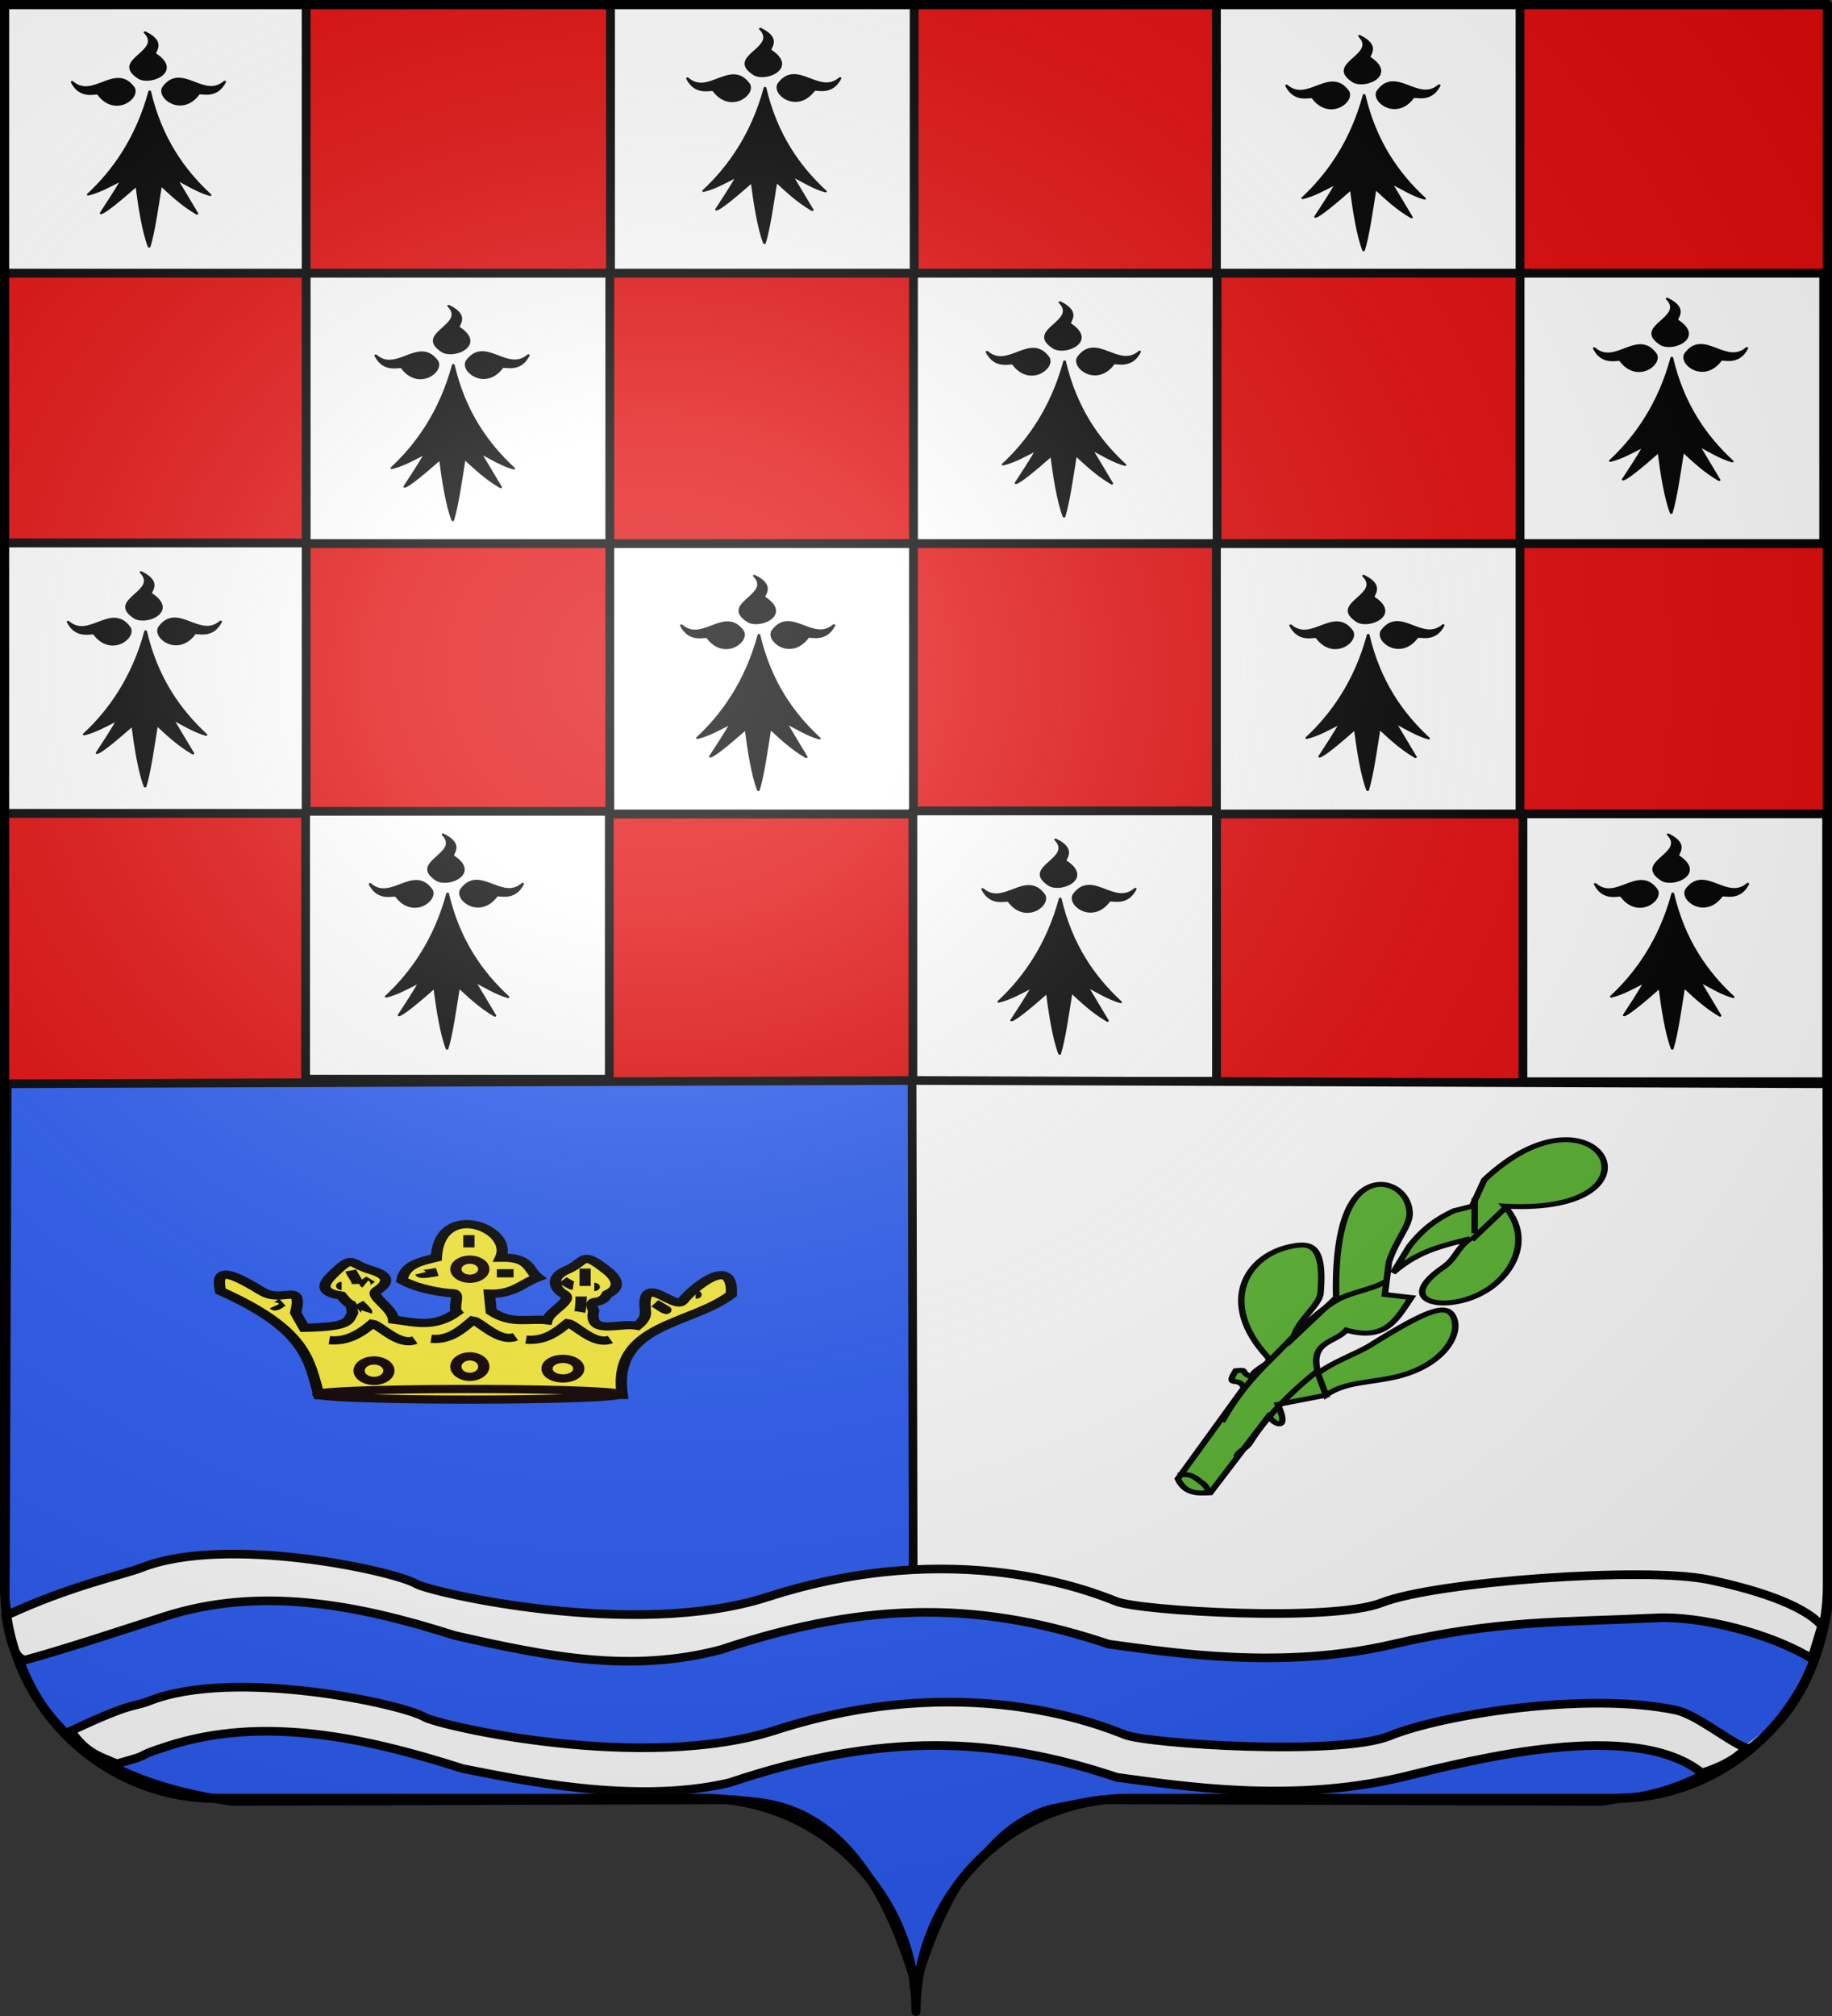 <?xml version="1.0" encoding="UTF-8" standalone="no"?>
<svg
   xmlns:dc="http://purl.org/dc/elements/1.1/"
   xmlns:cc="http://web.resource.org/cc/"
   xmlns:rdf="http://www.w3.org/1999/02/22-rdf-syntax-ns#"
   xmlns:svg="http://www.w3.org/2000/svg"
   xmlns="http://www.w3.org/2000/svg"
   xmlns:xlink="http://www.w3.org/1999/xlink"
   xmlns:sodipodi="http://sodipodi.sourceforge.net/DTD/sodipodi-0.dtd"
   xmlns:inkscape="http://www.inkscape.org/namespaces/inkscape"
   height="660"
   width="600"
   version="1.0"
   id="svg2"
   sodipodi:version="0.32"
   inkscape:version="0.44.1"
   sodipodi:docname="chapelle launay.svg"
   sodipodi:docbase="C:\Documents and Settings\Matthieu\Mes documents\Mes images\Inkscape">
  <rect width="100%" height="100%" fill="#333333" stroke="none"/>
  <sodipodi:namedview
     inkscape:window-height="544"
     inkscape:window-width="800"
     inkscape:pageshadow="2"
     inkscape:pageopacity="0.0"
     guidetolerance="10.0"
     gridtolerance="10.0"
     objecttolerance="10.0"
     borderopacity="1.0"
     bordercolor="#666666"
     pagecolor="#ffffff"
     id="base"
     showgrid="false"
     height="660px"
     inkscape:zoom="1.0666667"
     inkscape:cx="200.96277"
     inkscape:cy="176.74411"
     inkscape:window-x="-4"
     inkscape:window-y="-4"
     inkscape:current-layer="g30218"
     showguides="true"
     inkscape:guide-bbox="true">
    <sodipodi:guide
       orientation="vertical"
       position="-61.875"
       id="guide2016" />
  </sodipodi:namedview>
  <desc
     id="desc4">Flag of Canton of Valais (Wallis)</desc>
  <defs
     id="defs6">
    <linearGradient
       id="linearGradient2893">
      <stop
         style="stop-color:white;stop-opacity:0.314;"
         offset="0"
         id="stop2895" />
      <stop
         id="stop2897"
         offset="0.19"
         style="stop-color:white;stop-opacity:0.251;" />
      <stop
         style="stop-color:#6b6b6b;stop-opacity:0.125;"
         offset="0.6"
         id="stop2901" />
      <stop
         style="stop-color:black;stop-opacity:0.125;"
         offset="1"
         id="stop2899" />
    </linearGradient>
    <radialGradient
       inkscape:collect="always"
       xlink:href="#linearGradient2893"
       id="radialGradient2883"
       cx="203.198"
       cy="218.01"
       fx="203.198"
       fy="218.01"
       r="300"
       gradientTransform="matrix(1.36,0,0,1.355,-79.528,-87.645)"
       gradientUnits="userSpaceOnUse" />
    <linearGradient
       id="linearGradient2955">
      <stop
         style="stop-color:white;stop-opacity:0;"
         offset="0"
         id="stop2965" />
      <stop
         style="stop-color:black;stop-opacity:0.646;"
         offset="1"
         id="stop2959" />
    </linearGradient>
    <radialGradient
       inkscape:collect="always"
       xlink:href="#linearGradient2955"
       id="radialGradient2961"
       cx="225.524"
       cy="218.901"
       fx="225.524"
       fy="218.901"
       r="300"
       gradientTransform="matrix(-4.167939e-4,2.183,-1.884,-3.599562e-4,615.597,-289.121)"
       gradientUnits="userSpaceOnUse" />
    <polygon
       id="star"
       transform="scale(53,53)"
       points="0,-1 0.588,0.809 -0.951,-0.309 0.951,-0.309 -0.588,0.809 0,-1 " />
    <clipPath
       id="clip">
      <path
         d="M 0,-200 L 0,600 L 300,600 L 300,-200 L 0,-200 z "
         id="path10" />
    </clipPath>
    <radialGradient
       inkscape:collect="always"
       xlink:href="#linearGradient2955"
       id="radialGradient1911"
       gradientUnits="userSpaceOnUse"
       gradientTransform="matrix(-4.167939e-4,2.183,-1.884,-3.599562e-4,1395.597,-309.121)"
       cx="225.524"
       cy="218.901"
       fx="225.524"
       fy="218.901"
       r="300" />
    <radialGradient
       inkscape:collect="always"
       xlink:href="#linearGradient2955"
       id="radialGradient2928"
       cx="-483.508"
       cy="153.928"
       fx="-483.508"
       fy="153.928"
       r="300"
       gradientTransform="matrix(0,2.342,-2.291,0,562.913,1323.77)"
       gradientUnits="userSpaceOnUse" />
    <radialGradient
       inkscape:collect="always"
       xlink:href="#linearGradient2893"
       id="radialGradient11919"
       gradientUnits="userSpaceOnUse"
       gradientTransform="matrix(1.551,0,0,1.35,-227.894,-51.264)"
       cx="285.186"
       cy="200.448"
       fx="285.186"
       fy="200.448"
       r="300" />
  </defs>
  <g
     inkscape:groupmode="layer"
     id="layer1"
     inkscape:label="Fond écu">
    <g
       id="g30218"
       transform="translate(-671.25,-28.125)">
      <path
         sodipodi:nodetypes="cssccccssc"
         d="M 972.193,686.02 C 972.193,647.605 1003.396,616.428 1041.843,616.428 C 1080.29,616.428 1162.596,616.428 1201.043,616.428 C 1239.49,616.428 1270.693,585.25 1270.693,546.835 L 1270.693,30.536 L 673.693,30.536 L 673.693,546.835 C 673.693,585.25 704.897,616.428 743.343,616.428 C 781.79,616.428 864.097,616.428 902.543,616.428 C 940.99,616.428 972.193,647.605 972.193,686.02 z "
         style="fill:#e20909;fill-opacity:1;fill-rule:nonzero;stroke:none;stroke-width:5;stroke-linecap:round;stroke-linejoin:round;stroke-miterlimit:4;stroke-dashoffset:0;stroke-opacity:1"
         id="path2014" />
      <rect
         y="29.03"
         x="672.073"
         height="88.528"
         width="99.448"
         id="rect2553"
         style="fill:white;fill-opacity:1;fill-rule:nonzero;stroke:black;stroke-width:2.887;stroke-linecap:round;stroke-linejoin:round;stroke-miterlimit:4;stroke-dasharray:none;stroke-dashoffset:0;stroke-opacity:1" />
      <rect
         y="117.558"
         x="1169.081"
         height="88.528"
         width="99.448"
         id="rect2555"
         style="fill:white;fill-opacity:1;fill-rule:nonzero;stroke:black;stroke-width:2.887;stroke-linecap:round;stroke-linejoin:round;stroke-miterlimit:4;stroke-dasharray:none;stroke-dashoffset:0;stroke-opacity:1" />
      <rect
         y="117.558"
         x="970.417"
         height="88.528"
         width="99.448"
         id="rect2557"
         style="fill:white;fill-opacity:1;fill-rule:nonzero;stroke:black;stroke-width:2.887;stroke-linecap:round;stroke-linejoin:round;stroke-miterlimit:4;stroke-dasharray:none;stroke-dashoffset:0;stroke-opacity:1" />
      <rect
         y="117.558"
         x="771.521"
         height="88.528"
         width="99.448"
         id="rect2559"
         style="fill:white;fill-opacity:1;fill-rule:nonzero;stroke:black;stroke-width:2.887;stroke-linecap:round;stroke-linejoin:round;stroke-miterlimit:4;stroke-dasharray:none;stroke-dashoffset:0;stroke-opacity:1" />
      <rect
         y="29.03"
         x="871.201"
         height="88.528"
         width="99.448"
         id="rect2561"
         style="fill:white;fill-opacity:1;fill-rule:nonzero;stroke:black;stroke-width:2.887;stroke-linecap:round;stroke-linejoin:round;stroke-miterlimit:4;stroke-dasharray:none;stroke-dashoffset:0;stroke-opacity:1" />
      <rect
         y="29.03"
         x="1069.633"
         height="88.528"
         width="99.448"
         id="rect2563"
         style="fill:white;fill-opacity:1;fill-rule:nonzero;stroke:black;stroke-width:2.887;stroke-linecap:round;stroke-linejoin:round;stroke-miterlimit:4;stroke-dasharray:none;stroke-dashoffset:0;stroke-opacity:1" />
      <rect
         y="206.086"
         x="1069.633"
         height="88.528"
         width="99.448"
         id="rect2565"
         style="fill:white;fill-opacity:1;fill-rule:nonzero;stroke:black;stroke-width:2.887;stroke-linecap:round;stroke-linejoin:round;stroke-miterlimit:4;stroke-dasharray:none;stroke-dashoffset:0;stroke-opacity:1" />
      <rect
         y="205.88"
         x="672.073"
         height="88.528"
         width="99.448"
         id="rect2567"
         style="fill:white;fill-opacity:1;fill-rule:nonzero;stroke:black;stroke-width:2.887;stroke-linecap:round;stroke-linejoin:round;stroke-miterlimit:4;stroke-dasharray:none;stroke-dashoffset:0;stroke-opacity:1" />
      <rect
         y="206.086"
         x="870.969"
         height="88.528"
         width="99.448"
         id="rect2569"
         style="fill:white;fill-opacity:1;fill-rule:nonzero;stroke:black;stroke-width:2.887;stroke-linecap:round;stroke-linejoin:round;stroke-miterlimit:4;stroke-dasharray:none;stroke-dashoffset:0;stroke-opacity:1" />
      <g
         id="g2227"
         style="display:inline"
         transform="matrix(0.292,0,0,0.217,809.691,206.553)">
        <g
           id="g4564"
           style="fill:black;fill-opacity:1">
          <path
             id="path1883"
             style="fill:black;fill-opacity:1;fill-rule:evenodd;stroke:black;stroke-width:3;stroke-linecap:round;stroke-linejoin:round;stroke-miterlimit:4;stroke-dasharray:none;stroke-opacity:1"
             d="M 377.128,135.622 C 363.027,205.733 336.74,255.374 308.184,291.061 C 320.054,287.499 333.399,277.371 346.301,268.511 C 338.411,286.896 330.52,302.956 322.63,319.179 C 327.341,317.431 342.291,301.057 362.595,277.033 C 365.778,310.06 370.082,347.255 376.512,369.649 C 381.631,347.291 385.418,310.285 389.481,276.307 C 401.722,291.501 413.611,306.872 430.173,319.905 L 406.92,267.587 C 418.927,275.985 432.195,287.102 444.927,291.788 C 414.738,254.32 389.317,205.741 377.128,135.622 z " />
          <path
             id="path1887"
             style="fill:black;fill-opacity:1;fill-rule:evenodd;stroke:black;stroke-width:3;stroke-linecap:round;stroke-linejoin:round;stroke-miterlimit:4;stroke-dasharray:none;stroke-opacity:1"
             d="M 319.723,139.698 C 318.427,135.62 300.185,148.673 290.128,121.31 C 314.12,148.894 338.908,92.269 358.962,130.251 C 365.151,145.922 338.04,173.112 319.723,139.698 z " />
          <path
             id="path1893"
             style="fill:black;fill-opacity:1;fill-rule:evenodd;stroke:black;stroke-width:3;stroke-linecap:round;stroke-linejoin:round;stroke-miterlimit:4;stroke-dasharray:none;stroke-opacity:1;display:inline"
             d="M 431.716,139.348 C 433.012,135.27 451.253,148.323 461.311,120.961 C 437.319,148.545 412.53,91.919 392.477,129.902 C 386.288,145.572 413.399,172.762 431.716,139.348 z " />
          <path
             id="path1895"
             style="fill:black;fill-opacity:1;fill-rule:evenodd;stroke:black;stroke-width:3;stroke-linecap:round;stroke-linejoin:round;stroke-miterlimit:4;stroke-dasharray:none;stroke-opacity:1;display:inline"
             d="M 383.382,79.375 C 379.685,77.221 396.403,62.265 371.894,46.481 C 393.58,75.912 332.91,87.752 365.604,115.608 C 379.547,125.066 411.996,104.539 383.382,79.375 z " />
        </g>
      </g>
      <g
         id="g2234"
         style="display:inline"
         transform="matrix(0.292,0,0,0.217,610.154,28.647)">
        <g
           id="g2236"
           style="fill:black;fill-opacity:1">
          <path
             id="path2238"
             style="fill:black;fill-opacity:1;fill-rule:evenodd;stroke:black;stroke-width:3;stroke-linecap:round;stroke-linejoin:round;stroke-miterlimit:4;stroke-dasharray:none;stroke-opacity:1"
             d="M 377.128,135.622 C 363.027,205.733 336.74,255.374 308.184,291.061 C 320.054,287.499 333.399,277.371 346.301,268.511 C 338.411,286.896 330.52,302.956 322.63,319.179 C 327.341,317.431 342.291,301.057 362.595,277.033 C 365.778,310.06 370.082,347.255 376.512,369.649 C 381.631,347.291 385.418,310.285 389.481,276.307 C 401.722,291.501 413.611,306.872 430.173,319.905 L 406.92,267.587 C 418.927,275.985 432.195,287.102 444.927,291.788 C 414.738,254.32 389.317,205.741 377.128,135.622 z " />
          <path
             id="path2240"
             style="fill:black;fill-opacity:1;fill-rule:evenodd;stroke:black;stroke-width:3;stroke-linecap:round;stroke-linejoin:round;stroke-miterlimit:4;stroke-dasharray:none;stroke-opacity:1"
             d="M 319.723,139.698 C 318.427,135.62 300.185,148.673 290.128,121.31 C 314.12,148.894 338.908,92.269 358.962,130.251 C 365.151,145.922 338.04,173.112 319.723,139.698 z " />
          <path
             id="path2242"
             style="fill:black;fill-opacity:1;fill-rule:evenodd;stroke:black;stroke-width:3;stroke-linecap:round;stroke-linejoin:round;stroke-miterlimit:4;stroke-dasharray:none;stroke-opacity:1;display:inline"
             d="M 431.716,139.348 C 433.012,135.27 451.253,148.323 461.311,120.961 C 437.319,148.545 412.53,91.919 392.477,129.902 C 386.288,145.572 413.399,172.762 431.716,139.348 z " />
          <path
             id="path2244"
             style="fill:black;fill-opacity:1;fill-rule:evenodd;stroke:black;stroke-width:3;stroke-linecap:round;stroke-linejoin:round;stroke-miterlimit:4;stroke-dasharray:none;stroke-opacity:1;display:inline"
             d="M 383.382,79.375 C 379.685,77.221 396.403,62.265 371.894,46.481 C 393.58,75.912 332.91,87.752 365.604,115.608 C 379.547,125.066 411.996,104.539 383.382,79.375 z " />
        </g>
      </g>
      <g
         id="g2246"
         style="display:inline"
         transform="matrix(0.292,0,0,0.217,811.679,27.469)">
        <g
           id="g2248"
           style="fill:black;fill-opacity:1">
          <path
             id="path2250"
             style="fill:black;fill-opacity:1;fill-rule:evenodd;stroke:black;stroke-width:3;stroke-linecap:round;stroke-linejoin:round;stroke-miterlimit:4;stroke-dasharray:none;stroke-opacity:1"
             d="M 377.128,135.622 C 363.027,205.733 336.74,255.374 308.184,291.061 C 320.054,287.499 333.399,277.371 346.301,268.511 C 338.411,286.896 330.52,302.956 322.63,319.179 C 327.341,317.431 342.291,301.057 362.595,277.033 C 365.778,310.06 370.082,347.255 376.512,369.649 C 381.631,347.291 385.418,310.285 389.481,276.307 C 401.722,291.501 413.611,306.872 430.173,319.905 L 406.92,267.587 C 418.927,275.985 432.195,287.102 444.927,291.788 C 414.738,254.32 389.317,205.741 377.128,135.622 z " />
          <path
             id="path2252"
             style="fill:black;fill-opacity:1;fill-rule:evenodd;stroke:black;stroke-width:3;stroke-linecap:round;stroke-linejoin:round;stroke-miterlimit:4;stroke-dasharray:none;stroke-opacity:1"
             d="M 319.723,139.698 C 318.427,135.62 300.185,148.673 290.128,121.31 C 314.12,148.894 338.908,92.269 358.962,130.251 C 365.151,145.922 338.04,173.112 319.723,139.698 z " />
          <path
             id="path2254"
             style="fill:black;fill-opacity:1;fill-rule:evenodd;stroke:black;stroke-width:3;stroke-linecap:round;stroke-linejoin:round;stroke-miterlimit:4;stroke-dasharray:none;stroke-opacity:1;display:inline"
             d="M 431.716,139.348 C 433.012,135.27 451.253,148.323 461.311,120.961 C 437.319,148.545 412.53,91.919 392.477,129.902 C 386.288,145.572 413.399,172.762 431.716,139.348 z " />
          <path
             id="path2256"
             style="fill:black;fill-opacity:1;fill-rule:evenodd;stroke:black;stroke-width:3;stroke-linecap:round;stroke-linejoin:round;stroke-miterlimit:4;stroke-dasharray:none;stroke-opacity:1;display:inline"
             d="M 383.382,79.375 C 379.685,77.221 396.403,62.265 371.894,46.481 C 393.58,75.912 332.91,87.752 365.604,115.608 C 379.547,125.066 411.996,104.539 383.382,79.375 z " />
        </g>
      </g>
      <g
         id="g2258"
         style="display:inline"
         transform="matrix(0.292,0,0,0.217,1108.664,115.833)">
        <g
           id="g2260"
           style="fill:black;fill-opacity:1">
          <path
             id="path2262"
             style="fill:black;fill-opacity:1;fill-rule:evenodd;stroke:black;stroke-width:3;stroke-linecap:round;stroke-linejoin:round;stroke-miterlimit:4;stroke-dasharray:none;stroke-opacity:1"
             d="M 377.128,135.622 C 363.027,205.733 336.74,255.374 308.184,291.061 C 320.054,287.499 333.399,277.371 346.301,268.511 C 338.411,286.896 330.52,302.956 322.63,319.179 C 327.341,317.431 342.291,301.057 362.595,277.033 C 365.778,310.06 370.082,347.255 376.512,369.649 C 381.631,347.291 385.418,310.285 389.481,276.307 C 401.722,291.501 413.611,306.872 430.173,319.905 L 406.92,267.587 C 418.927,275.985 432.195,287.102 444.927,291.788 C 414.738,254.32 389.317,205.741 377.128,135.622 z " />
          <path
             id="path2264"
             style="fill:black;fill-opacity:1;fill-rule:evenodd;stroke:black;stroke-width:3;stroke-linecap:round;stroke-linejoin:round;stroke-miterlimit:4;stroke-dasharray:none;stroke-opacity:1"
             d="M 319.723,139.698 C 318.427,135.62 300.185,148.673 290.128,121.31 C 314.12,148.894 338.908,92.269 358.962,130.251 C 365.151,145.922 338.04,173.112 319.723,139.698 z " />
          <path
             id="path2266"
             style="fill:black;fill-opacity:1;fill-rule:evenodd;stroke:black;stroke-width:3;stroke-linecap:round;stroke-linejoin:round;stroke-miterlimit:4;stroke-dasharray:none;stroke-opacity:1;display:inline"
             d="M 431.716,139.348 C 433.012,135.27 451.253,148.323 461.311,120.961 C 437.319,148.545 412.53,91.919 392.477,129.902 C 386.288,145.572 413.399,172.762 431.716,139.348 z " />
          <path
             id="path2268"
             style="fill:black;fill-opacity:1;fill-rule:evenodd;stroke:black;stroke-width:3;stroke-linecap:round;stroke-linejoin:round;stroke-miterlimit:4;stroke-dasharray:none;stroke-opacity:1;display:inline"
             d="M 383.382,79.375 C 379.685,77.221 396.403,62.265 371.894,46.481 C 393.58,75.912 332.91,87.752 365.604,115.608 C 379.547,125.066 411.996,104.539 383.382,79.375 z " />
        </g>
      </g>
      <g
         id="g2270"
         style="display:inline"
         transform="matrix(0.292,0,0,0.217,608.828,205.375)">
        <g
           id="g2272"
           style="fill:black;fill-opacity:1">
          <path
             id="path2274"
             style="fill:black;fill-opacity:1;fill-rule:evenodd;stroke:black;stroke-width:3;stroke-linecap:round;stroke-linejoin:round;stroke-miterlimit:4;stroke-dasharray:none;stroke-opacity:1"
             d="M 377.128,135.622 C 363.027,205.733 336.74,255.374 308.184,291.061 C 320.054,287.499 333.399,277.371 346.301,268.511 C 338.411,286.896 330.52,302.956 322.63,319.179 C 327.341,317.431 342.291,301.057 362.595,277.033 C 365.778,310.06 370.082,347.255 376.512,369.649 C 381.631,347.291 385.418,310.285 389.481,276.307 C 401.722,291.501 413.611,306.872 430.173,319.905 L 406.92,267.587 C 418.927,275.985 432.195,287.102 444.927,291.788 C 414.738,254.32 389.317,205.741 377.128,135.622 z " />
          <path
             id="path2276"
             style="fill:black;fill-opacity:1;fill-rule:evenodd;stroke:black;stroke-width:3;stroke-linecap:round;stroke-linejoin:round;stroke-miterlimit:4;stroke-dasharray:none;stroke-opacity:1"
             d="M 319.723,139.698 C 318.427,135.62 300.185,148.673 290.128,121.31 C 314.12,148.894 338.908,92.269 358.962,130.251 C 365.151,145.922 338.04,173.112 319.723,139.698 z " />
          <path
             id="path2278"
             style="fill:black;fill-opacity:1;fill-rule:evenodd;stroke:black;stroke-width:3;stroke-linecap:round;stroke-linejoin:round;stroke-miterlimit:4;stroke-dasharray:none;stroke-opacity:1;display:inline"
             d="M 431.716,139.348 C 433.012,135.27 451.253,148.323 461.311,120.961 C 437.319,148.545 412.53,91.919 392.477,129.902 C 386.288,145.572 413.399,172.762 431.716,139.348 z " />
          <path
             id="path2280"
             style="fill:black;fill-opacity:1;fill-rule:evenodd;stroke:black;stroke-width:3;stroke-linecap:round;stroke-linejoin:round;stroke-miterlimit:4;stroke-dasharray:none;stroke-opacity:1;display:inline"
             d="M 383.382,79.375 C 379.685,77.221 396.403,62.265 371.894,46.481 C 393.58,75.912 332.91,87.752 365.604,115.608 C 379.547,125.066 411.996,104.539 383.382,79.375 z " />
        </g>
      </g>
      <g
         id="g2282"
         style="display:inline"
         transform="matrix(0.292,0,0,0.217,1009.227,206.553)">
        <g
           id="g2284"
           style="fill:black;fill-opacity:1">
          <path
             id="path2286"
             style="fill:black;fill-opacity:1;fill-rule:evenodd;stroke:black;stroke-width:3;stroke-linecap:round;stroke-linejoin:round;stroke-miterlimit:4;stroke-dasharray:none;stroke-opacity:1"
             d="M 377.128,135.622 C 363.027,205.733 336.74,255.374 308.184,291.061 C 320.054,287.499 333.399,277.371 346.301,268.511 C 338.411,286.896 330.52,302.956 322.63,319.179 C 327.341,317.431 342.291,301.057 362.595,277.033 C 365.778,310.06 370.082,347.255 376.512,369.649 C 381.631,347.291 385.418,310.285 389.481,276.307 C 401.722,291.501 413.611,306.872 430.173,319.905 L 406.92,267.587 C 418.927,275.985 432.195,287.102 444.927,291.788 C 414.738,254.32 389.317,205.741 377.128,135.622 z " />
          <path
             id="path2288"
             style="fill:black;fill-opacity:1;fill-rule:evenodd;stroke:black;stroke-width:3;stroke-linecap:round;stroke-linejoin:round;stroke-miterlimit:4;stroke-dasharray:none;stroke-opacity:1"
             d="M 319.723,139.698 C 318.427,135.62 300.185,148.673 290.128,121.31 C 314.12,148.894 338.908,92.269 358.962,130.251 C 365.151,145.922 338.04,173.112 319.723,139.698 z " />
          <path
             id="path2290"
             style="fill:black;fill-opacity:1;fill-rule:evenodd;stroke:black;stroke-width:3;stroke-linecap:round;stroke-linejoin:round;stroke-miterlimit:4;stroke-dasharray:none;stroke-opacity:1;display:inline"
             d="M 431.716,139.348 C 433.012,135.27 451.253,148.323 461.311,120.961 C 437.319,148.545 412.53,91.919 392.477,129.902 C 386.288,145.572 413.399,172.762 431.716,139.348 z " />
          <path
             id="path2292"
             style="fill:black;fill-opacity:1;fill-rule:evenodd;stroke:black;stroke-width:3;stroke-linecap:round;stroke-linejoin:round;stroke-miterlimit:4;stroke-dasharray:none;stroke-opacity:1;display:inline"
             d="M 383.382,79.375 C 379.685,77.221 396.403,62.265 371.894,46.481 C 393.58,75.912 332.91,87.752 365.604,115.608 C 379.547,125.066 411.996,104.539 383.382,79.375 z " />
        </g>
      </g>
      <g
         id="g2294"
         style="display:inline"
         transform="matrix(0.292,0,0,0.217,909.79,117.011)">
        <g
           id="g2296"
           style="fill:black;fill-opacity:1">
          <path
             id="path2298"
             style="fill:black;fill-opacity:1;fill-rule:evenodd;stroke:black;stroke-width:3;stroke-linecap:round;stroke-linejoin:round;stroke-miterlimit:4;stroke-dasharray:none;stroke-opacity:1"
             d="M 377.128,135.622 C 363.027,205.733 336.74,255.374 308.184,291.061 C 320.054,287.499 333.399,277.371 346.301,268.511 C 338.411,286.896 330.52,302.956 322.63,319.179 C 327.341,317.431 342.291,301.057 362.595,277.033 C 365.778,310.06 370.082,347.255 376.512,369.649 C 381.631,347.291 385.418,310.285 389.481,276.307 C 401.722,291.501 413.611,306.872 430.173,319.905 L 406.92,267.587 C 418.927,275.985 432.195,287.102 444.927,291.788 C 414.738,254.32 389.317,205.741 377.128,135.622 z " />
          <path
             id="path2300"
             style="fill:black;fill-opacity:1;fill-rule:evenodd;stroke:black;stroke-width:3;stroke-linecap:round;stroke-linejoin:round;stroke-miterlimit:4;stroke-dasharray:none;stroke-opacity:1"
             d="M 319.723,139.698 C 318.427,135.62 300.185,148.673 290.128,121.31 C 314.12,148.894 338.908,92.269 358.962,130.251 C 365.151,145.922 338.04,173.112 319.723,139.698 z " />
          <path
             id="path2302"
             style="fill:black;fill-opacity:1;fill-rule:evenodd;stroke:black;stroke-width:3;stroke-linecap:round;stroke-linejoin:round;stroke-miterlimit:4;stroke-dasharray:none;stroke-opacity:1;display:inline"
             d="M 431.716,139.348 C 433.012,135.27 451.253,148.323 461.311,120.961 C 437.319,148.545 412.53,91.919 392.477,129.902 C 386.288,145.572 413.399,172.762 431.716,139.348 z " />
          <path
             id="path2304"
             style="fill:black;fill-opacity:1;fill-rule:evenodd;stroke:black;stroke-width:3;stroke-linecap:round;stroke-linejoin:round;stroke-miterlimit:4;stroke-dasharray:none;stroke-opacity:1;display:inline"
             d="M 383.382,79.375 C 379.685,77.221 396.403,62.265 371.894,46.481 C 393.58,75.912 332.91,87.752 365.604,115.608 C 379.547,125.066 411.996,104.539 383.382,79.375 z " />
        </g>
      </g>
      <g
         id="g2306"
         style="display:inline"
         transform="matrix(0.292,0,0,0.217,709.591,118.189)">
        <g
           id="g2308"
           style="fill:black;fill-opacity:1">
          <path
             id="path2310"
             style="fill:black;fill-opacity:1;fill-rule:evenodd;stroke:black;stroke-width:3;stroke-linecap:round;stroke-linejoin:round;stroke-miterlimit:4;stroke-dasharray:none;stroke-opacity:1"
             d="M 377.128,135.622 C 363.027,205.733 336.74,255.374 308.184,291.061 C 320.054,287.499 333.399,277.371 346.301,268.511 C 338.411,286.896 330.52,302.956 322.63,319.179 C 327.341,317.431 342.291,301.057 362.595,277.033 C 365.778,310.06 370.082,347.255 376.512,369.649 C 381.631,347.291 385.418,310.285 389.481,276.307 C 401.722,291.501 413.611,306.872 430.173,319.905 L 406.92,267.587 C 418.927,275.985 432.195,287.102 444.927,291.788 C 414.738,254.32 389.317,205.741 377.128,135.622 z " />
          <path
             id="path2312"
             style="fill:black;fill-opacity:1;fill-rule:evenodd;stroke:black;stroke-width:3;stroke-linecap:round;stroke-linejoin:round;stroke-miterlimit:4;stroke-dasharray:none;stroke-opacity:1"
             d="M 319.723,139.698 C 318.427,135.62 300.185,148.673 290.128,121.31 C 314.12,148.894 338.908,92.269 358.962,130.251 C 365.151,145.922 338.04,173.112 319.723,139.698 z " />
          <path
             id="path2314"
             style="fill:black;fill-opacity:1;fill-rule:evenodd;stroke:black;stroke-width:3;stroke-linecap:round;stroke-linejoin:round;stroke-miterlimit:4;stroke-dasharray:none;stroke-opacity:1;display:inline"
             d="M 431.716,139.348 C 433.012,135.27 451.253,148.323 461.311,120.961 C 437.319,148.545 412.53,91.919 392.477,129.902 C 386.288,145.572 413.399,172.762 431.716,139.348 z " />
          <path
             id="path2316"
             style="fill:black;fill-opacity:1;fill-rule:evenodd;stroke:black;stroke-width:3;stroke-linecap:round;stroke-linejoin:round;stroke-miterlimit:4;stroke-dasharray:none;stroke-opacity:1;display:inline"
             d="M 383.382,79.375 C 379.685,77.221 396.403,62.265 371.894,46.481 C 393.58,75.912 332.91,87.752 365.604,115.608 C 379.547,125.066 411.996,104.539 383.382,79.375 z " />
        </g>
      </g>
      <g
         id="g2318"
         style="display:inline"
         transform="matrix(0.292,0,0,0.217,1007.901,29.825)">
        <g
           id="g2320"
           style="fill:black;fill-opacity:1">
          <path
             id="path2322"
             style="fill:black;fill-opacity:1;fill-rule:evenodd;stroke:black;stroke-width:3;stroke-linecap:round;stroke-linejoin:round;stroke-miterlimit:4;stroke-dasharray:none;stroke-opacity:1"
             d="M 377.128,135.622 C 363.027,205.733 336.74,255.374 308.184,291.061 C 320.054,287.499 333.399,277.371 346.301,268.511 C 338.411,286.896 330.52,302.956 322.63,319.179 C 327.341,317.431 342.291,301.057 362.595,277.033 C 365.778,310.06 370.082,347.255 376.512,369.649 C 381.631,347.291 385.418,310.285 389.481,276.307 C 401.722,291.501 413.611,306.872 430.173,319.905 L 406.92,267.587 C 418.927,275.985 432.195,287.102 444.927,291.788 C 414.738,254.32 389.317,205.741 377.128,135.622 z " />
          <path
             id="path2324"
             style="fill:black;fill-opacity:1;fill-rule:evenodd;stroke:black;stroke-width:3;stroke-linecap:round;stroke-linejoin:round;stroke-miterlimit:4;stroke-dasharray:none;stroke-opacity:1"
             d="M 319.723,139.698 C 318.427,135.62 300.185,148.673 290.128,121.31 C 314.12,148.894 338.908,92.269 358.962,130.251 C 365.151,145.922 338.04,173.112 319.723,139.698 z " />
          <path
             id="path2326"
             style="fill:black;fill-opacity:1;fill-rule:evenodd;stroke:black;stroke-width:3;stroke-linecap:round;stroke-linejoin:round;stroke-miterlimit:4;stroke-dasharray:none;stroke-opacity:1;display:inline"
             d="M 431.716,139.348 C 433.012,135.27 451.253,148.323 461.311,120.961 C 437.319,148.545 412.53,91.919 392.477,129.902 C 386.288,145.572 413.399,172.762 431.716,139.348 z " />
          <path
             id="path2328"
             style="fill:black;fill-opacity:1;fill-rule:evenodd;stroke:black;stroke-width:3;stroke-linecap:round;stroke-linejoin:round;stroke-miterlimit:4;stroke-dasharray:none;stroke-opacity:1;display:inline"
             d="M 383.382,79.375 C 379.685,77.221 396.403,62.265 371.894,46.481 C 393.58,75.912 332.91,87.752 365.604,115.608 C 379.547,125.066 411.996,104.539 383.382,79.375 z " />
        </g>
      </g>
      <rect
         y="294.564"
         x="1170.028"
         height="87.707"
         width="99.462"
         id="rect2010"
         style="fill:white;fill-opacity:1;fill-rule:nonzero;stroke:black;stroke-width:2.874;stroke-linecap:round;stroke-linejoin:round;stroke-miterlimit:4;stroke-dasharray:none;stroke-dashoffset:0;stroke-opacity:1" />
      <rect
         y="293.594"
         x="970.224"
         height="88.528"
         width="99.448"
         id="rect2012"
         style="fill:white;fill-opacity:1;fill-rule:nonzero;stroke:black;stroke-width:2.887;stroke-linecap:round;stroke-linejoin:round;stroke-miterlimit:4;stroke-dasharray:none;stroke-dashoffset:0;stroke-opacity:1" />
      <rect
         y="293.731"
         x="771.343"
         height="87.707"
         width="99.462"
         id="rect2014"
         style="fill:white;fill-opacity:1;fill-rule:nonzero;stroke:black;stroke-width:2.874;stroke-linecap:round;stroke-linejoin:round;stroke-miterlimit:4;stroke-dasharray:none;stroke-dashoffset:0;stroke-opacity:1" />
      <path
         sodipodi:nodetypes="ccccccc"
         id="path19747"
         d="M 971.636,679.506 L 972.303,381.854 L 673.641,382.931 L 672.974,552.29 C 678.7,593.333 702.833,611.281 747.111,617.859 L 911.989,617.35 C 922.843,618.793 953.459,616.033 971.636,679.506 z "
         style="fill:#2b5df2;fill-opacity:1;fill-rule:evenodd;stroke:black;stroke-width:2.837;stroke-linecap:butt;stroke-linejoin:miter;stroke-miterlimit:4;stroke-dasharray:none;stroke-opacity:1" />
      <g
         transform="matrix(3.678,0,0,2.691,1377.075,-580.509)"
         id="g19722">
        <path
           style="fill:#fcef3c;fill-opacity:1;fill-rule:evenodd;stroke:black;stroke-width:1;stroke-linecap:butt;stroke-linejoin:miter;stroke-miterlimit:4;stroke-dasharray:none;stroke-opacity:1"
           d="M -163.505,395.906 L -136.497,395.872 C -137.428,387.158 -130.392,387.426 -126.782,383.648 C -126.57,378.732 -130.184,382.851 -131.114,384.434 C -131.813,385.622 -134.757,380.906 -134.451,385.403 C -134.418,385.887 -134.286,386.485 -135.151,387.46 C -136.784,387.04 -139.506,388.707 -139.046,385.637 C -139.622,383.783 -138.469,385.283 -137.837,383.629 C -136.306,382.673 -137.308,381.33 -137.87,380.726 C -140.219,378.203 -139.651,379.66 -141.444,380.688 C -142.903,381.525 -142.59,382.907 -141.698,383.601 C -140.757,384.333 -142.941,385.632 -143.189,386.797 C -144.834,386.525 -146.32,387.363 -148.161,385.72 L -148.327,383.565 C -146.153,383.64 -145.408,382.286 -144.018,381.577 C -144.904,380.654 -144.66,379.104 -147.332,379.174 C -146.123,375.595 -152.778,372.157 -153.05,379.174 C -154.392,379.637 -155.841,379.951 -156.116,381.908 C -154.824,382.922 -152.587,383.477 -151.579,383.498 C -150.874,383.512 -151.596,385.176 -151.227,385.803 C -153.261,387.82 -155.038,387.009 -156.862,386.714 C -156.956,385.253 -159.045,383.838 -158.362,383.215 C -157.302,382.249 -157.123,381.382 -158.898,380.676 C -160.876,379.89 -160.378,378.693 -162.336,381.308 C -163.101,382.33 -163.506,383.407 -161.525,383.787 C -160.339,385.775 -160.812,383.897 -160.508,385.886 C -160.92,386.831 -160.606,387.607 -164.817,387.709 L -165.578,385.89 C -164.883,381.934 -166.737,384.834 -168.602,383.264 C -171.964,380.435 -172.653,380.737 -172.274,383.234 C -164.578,387.957 -164.407,391.608 -163.505,395.906 z "
           id="path17581"
           sodipodi:nodetypes="cccsscccssscccccccsccsssccccscc" />
        <path
           style="fill:none;fill-rule:evenodd;stroke:black;stroke-width:1px;stroke-linecap:butt;stroke-linejoin:miter;stroke-opacity:1"
           d="M -162.579,389.22 C -160.892,389.431 -159.703,388.266 -158.768,387.211 C -158.104,387.321 -156.414,389.986 -154.956,389.2"
           id="path19678"
           sodipodi:nodetypes="ccc" />
        <path
           style="fill:none;fill-rule:evenodd;stroke:black;stroke-width:1px;stroke-linecap:butt;stroke-linejoin:miter;stroke-opacity:1"
           d="M -145.061,389.148 C -143.373,389.358 -142.302,388.194 -141.366,387.139 C -140.703,387.249 -139.012,389.913 -137.554,389.128"
           id="path19680"
           sodipodi:nodetypes="ccc" />
        <path
           style="fill:none;fill-rule:evenodd;stroke:black;stroke-width:1px;stroke-linecap:butt;stroke-linejoin:miter;stroke-opacity:1"
           d="M -153.513,389.051 C -151.825,389.261 -150.754,387.863 -149.818,386.808 C -149.155,386.918 -147.464,389.582 -146.006,388.796"
           id="path19682"
           sodipodi:nodetypes="ccc" />
        <path
           sodipodi:type="arc"
           style="opacity:1;fill:#fcef3c;fill-opacity:1;fill-rule:nonzero;stroke:#0f0000;stroke-width:1;stroke-linecap:round;stroke-linejoin:round;stroke-miterlimit:4;stroke-dasharray:none;stroke-dashoffset:0;stroke-opacity:1"
           id="path19684"
           sodipodi:cx="-150.06683"
           sodipodi:cy="380.58234"
           sodipodi:rx="1.242961"
           sodipodi:ry="1.160097"
           d="M -148.824 380.582 A 1.243 1.16 0 1 1  -151.31,380.582 A 1.243 1.16 0 1 1  -148.824 380.582 z" />
        <path
           style="fill:none;fill-rule:evenodd;stroke:black;stroke-width:1px;stroke-linecap:butt;stroke-linejoin:miter;stroke-opacity:1"
           d="M -150.15,376.439 C -150.15,376.457 -150.15,377.374 -150.15,377.931"
           id="path19686" />
        <path
           style="fill:none;fill-rule:evenodd;stroke:black;stroke-width:1px;stroke-linecap:butt;stroke-linejoin:miter;stroke-opacity:1"
           d="M -154.459,381.08 C -154.388,381.291 -153.252,380.985 -152.967,380.914"
           id="path19688" />
        <path
           style="fill:none;fill-rule:evenodd;stroke:black;stroke-width:1px;stroke-linecap:butt;stroke-linejoin:miter;stroke-opacity:1"
           d="M -147.664,381.08 C -147.637,381.08 -146.712,381.08 -146.172,381.08"
           id="path19690" />
        <path
           sodipodi:type="arc"
           style="opacity:1;fill:#fcef3c;fill-opacity:1;fill-rule:nonzero;stroke:#0f0000;stroke-width:1;stroke-linecap:round;stroke-linejoin:round;stroke-miterlimit:4;stroke-dasharray:none;stroke-dashoffset:0;stroke-opacity:1"
           id="path19692"
           sodipodi:cx="-150.06683"
           sodipodi:cy="392.43192"
           sodipodi:rx="1.242961"
           sodipodi:ry="1.242961"
           d="M -148.824 392.432 A 1.243 1.243 0 1 1  -151.31,392.432 A 1.243 1.243 0 1 1  -148.824 392.432 z" />
        <path
           sodipodi:type="arc"
           style="opacity:1;fill:#fcef3c;fill-opacity:1;fill-rule:nonzero;stroke:#0f0000;stroke-width:1;stroke-linecap:round;stroke-linejoin:round;stroke-miterlimit:4;stroke-dasharray:none;stroke-dashoffset:0;stroke-opacity:1"
           id="path19694"
           sodipodi:cx="-158.60184"
           sodipodi:cy="392.92908"
           sodipodi:rx="1.3258252"
           sodipodi:ry="1.242961"
           d="M -157.276 392.929 A 1.326 1.243 0 1 1  -159.928,392.929 A 1.326 1.243 0 1 1  -157.276 392.929 z" />
        <path
           sodipodi:type="arc"
           style="opacity:1;fill:#fcef3c;fill-opacity:1;fill-rule:nonzero;stroke:#0f0000;stroke-width:1;stroke-linecap:round;stroke-linejoin:round;stroke-miterlimit:4;stroke-dasharray:none;stroke-dashoffset:0;stroke-opacity:1"
           id="path19696"
           sodipodi:cx="-141.78043"
           sodipodi:cy="392.68051"
           sodipodi:rx="1.4086893"
           sodipodi:ry="1.160097"
           d="M -140.372 392.681 A 1.409 1.16 0 1 1  -143.189,392.681 A 1.409 1.16 0 1 1  -140.372 392.681 z" />
        <path
           sodipodi:type="arc"
           style="opacity:1;fill:#fcef3c;fill-opacity:1;fill-rule:nonzero;stroke:#0f0000;stroke-width:1;stroke-linecap:round;stroke-linejoin:round;stroke-miterlimit:4;stroke-dasharray:none;stroke-dashoffset:0;stroke-opacity:1"
           id="path19698"
           sodipodi:cx="-150.17578"
           sodipodi:cy="395.80078"
           sodipodi:rx="13.417969"
           sodipodi:ry="0.64453125"
           d="M -136.758 395.801 A 13.418 0.645 0 1 1  -163.594,395.801 A 13.418 0.645 0 1 1  -136.758 395.801 z" />
        <path
           style="fill:none;fill-rule:evenodd;stroke:black;stroke-width:1px;stroke-linecap:butt;stroke-linejoin:miter;stroke-opacity:1"
           d="M -167.461,385.078 C -167.364,385.235 -166.904,384.707 -166.758,384.609"
           id="path19700" />
        <path
           style="fill:none;fill-rule:evenodd;stroke:black;stroke-width:1px;stroke-linecap:butt;stroke-linejoin:miter;stroke-opacity:1"
           d="M -133.008,385.195 C -133.521,384.889 -131.466,386.429 -133.594,384.727"
           id="path19702" />
        <path
           style="fill:none;fill-rule:evenodd;stroke:black;stroke-width:1px;stroke-linecap:butt;stroke-linejoin:miter;stroke-opacity:1"
           d="M -129.961,383.672 C -129.922,383.672 -129.883,383.672 -129.961,383.672 z "
           id="path19704" />
        <path
           style="fill:none;fill-rule:evenodd;stroke:black;stroke-width:1px;stroke-linecap:butt;stroke-linejoin:miter;stroke-opacity:1"
           d="M -139.805,382.617 C -139.805,382.297 -139.805,381.2 -139.805,380.508"
           id="path19706" />
        <path
           style="fill:none;fill-rule:evenodd;stroke:black;stroke-width:1px;stroke-linecap:butt;stroke-linejoin:miter;stroke-opacity:1"
           d="M -160.078,382.383 C -160.08,381.923 -160.518,381.328 -160.664,380.742"
           id="path19708" />
        <path
           style="fill:none;fill-rule:evenodd;stroke:black;stroke-width:1px;stroke-linecap:butt;stroke-linejoin:miter;stroke-opacity:1"
           d="M -161.484,382.617 C -161.641,382.617 -161.641,382.617 -161.484,382.617 z "
           id="path19710" />
        <path
           style="fill:none;fill-rule:evenodd;stroke:black;stroke-width:1px;stroke-linecap:butt;stroke-linejoin:miter;stroke-opacity:1"
           d="M -159.375,382.383 C -159.528,382.291 -159.015,381.933 -158.906,381.797"
           id="path19712" />
        <path
           style="fill:none;fill-rule:evenodd;stroke:black;stroke-width:1px;stroke-linecap:butt;stroke-linejoin:miter;stroke-opacity:1"
           d="M -138.984,382.734 C -138.828,382.734 -138.828,382.734 -138.984,382.734 z "
           id="path19714" />
        <path
           style="fill:none;fill-rule:evenodd;stroke:black;stroke-width:1px;stroke-linecap:butt;stroke-linejoin:miter;stroke-opacity:1"
           d="M -140.859,382.617 C -140.961,382.604 -141.625,382.086 -141.797,381.914"
           id="path19716" />
        <path
           style="fill:none;fill-rule:evenodd;stroke:black;stroke-width:1px;stroke-linecap:butt;stroke-linejoin:miter;stroke-opacity:1"
           d="M -140.273,385.781 C -140.213,385.522 -140.156,384.546 -140.156,383.906"
           id="path19718" />
        <path
           style="fill:none;fill-rule:evenodd;stroke:black;stroke-width:1px;stroke-linecap:butt;stroke-linejoin:miter;stroke-opacity:1"
           d="M -159.258,385.781 C -159.213,385.68 -159.809,384.929 -159.961,384.727"
           id="path19720" />
      </g>
      <path
         style="fill:white;fill-opacity:1;fill-rule:evenodd;stroke:black;stroke-width:2.841;stroke-linecap:butt;stroke-linejoin:miter;stroke-miterlimit:4;stroke-dasharray:none;stroke-opacity:1"
         d="M 970.631,679.504 L 969.962,381.856 L 1269.553,382.933 L 1270.223,552.289 C 1264.479,593.333 1240.271,611.28 1195.855,617.858 L 1030.463,617.349 C 1019.576,618.792 988.864,616.032 970.631,679.504 z "
         id="path24309"
         sodipodi:nodetypes="ccccccc" />
      <g
         transform="matrix(0.709,0,0,0.541,1203.274,203.748)"
         id="g24297">
        <g
           id="g23400"
           transform="translate(80.625,-16.875)">
          <g
             transform="translate(294.333,-66.291)"
             id="g22502">
            <path
               style="fill:#5ab532;fill-opacity:1;fill-rule:evenodd;stroke:black;stroke-width:3;stroke-linecap:butt;stroke-linejoin:miter;stroke-miterlimit:4;stroke-dasharray:none;stroke-opacity:1"
               d="M -581.25,653.438 L -550.781,598.359 C -552.866,590.978 -559.678,598.852 -554.518,588.015 C -548.323,587.316 -553.228,588.078 -547.5,591.797 C -544.924,585.228 -536.88,583.863 -540.019,579.378 C -562.771,546.874 -549.755,517.554 -528.026,512.529 C -520.091,510.694 -513.442,511.634 -515.323,540.956 C -515.819,548.69 -526.195,557.709 -527.812,568.125 L -508.125,543.75 C -508.563,520.762 -506.667,504.667 -503.567,493.892 C -495.042,464.265 -474.248,474.568 -474.195,492.922 C -474.173,500.552 -480.098,507.981 -483.75,522.188 L -485.625,541.875 L -473.437,543.75 C -479.866,556.027 -484.953,570.45 -503.437,563.438 C -508.373,571.175 -520.49,569.934 -516.562,588.75 L -512.812,602.812 L -535.078,608.438 C -527.974,629.41 -541.45,616.347 -538.594,614.297 L -566.25,661.875 C -572.039,662.219 -577.894,662.827 -581.25,653.438 z "
               id="path21603"
               sodipodi:nodetypes="ccccsssccsscccccccccc" />
            <path
               style="fill:#5ab532;fill-opacity:1;fill-rule:evenodd;stroke:black;stroke-width:3;stroke-linecap:butt;stroke-linejoin:miter;stroke-miterlimit:4;stroke-dasharray:none;stroke-opacity:1"
               d="M -516.562,589.688 L -512.812,602.812 C -503.834,594.508 -492.097,595.463 -480.038,591.594 C -459.064,584.864 -451.303,567.299 -453.434,557.482 C -455.907,546.081 -464.629,549.972 -492.464,572.684 C -498.484,577.596 -509.657,582.595 -516.562,589.688 z "
               id="path21605"
               sodipodi:nodetypes="ccsssc" />
            <path
               style="fill:#5ab532;fill-opacity:1;fill-rule:evenodd;stroke:black;stroke-width:3;stroke-linecap:butt;stroke-linejoin:miter;stroke-miterlimit:4;stroke-dasharray:none;stroke-opacity:1"
               d="M -430.312,488.438 C -350.963,494.174 -387.091,407.535 -439.687,472.5 L -445.312,488.438 L -453.75,491.25 C -460.625,495.49 -467.5,501.142 -474.375,512.812 L -481.875,528.75 C -470,515.072 -458.125,512.166 -446.25,508.125 C -452.915,514.416 -452.375,519.706 -458.756,525.481 C -483.544,547.915 -454.527,554.098 -437.088,537.981 C -424.838,526.66 -418.266,506.062 -430.312,488.438 z "
               id="path21607"
               sodipodi:nodetypes="cccccccssc" />
          </g>
          <path
             sodipodi:nodetypes="cssc"
             id="path22507"
             d="M -190.919,467.755 C -196.921,472.476 -207.033,474.281 -213.139,478.794 C -224.69,487.331 -235.039,503.434 -244.257,515.245 C -252.571,525.897 -259.965,537.125 -266.491,552.608"
             style="fill:none;fill-rule:evenodd;stroke:black;stroke-width:3;stroke-linecap:butt;stroke-linejoin:miter;stroke-miterlimit:4;stroke-dasharray:none;stroke-opacity:1" />
          <path
             sodipodi:nodetypes="csc"
             id="path22509"
             d="M -259.862,573.821 C -259.212,570.513 -255.25,568.846 -253.697,565.537 C -246.951,551.168 -235.411,535.158 -221.413,520.788"
             style="fill:none;fill-rule:evenodd;stroke:black;stroke-width:3;stroke-linecap:butt;stroke-linejoin:miter;stroke-miterlimit:4;stroke-dasharray:none;stroke-opacity:1" />
          <path
             id="path22511"
             d="M -149.818,417.374 L -149.818,438.587"
             style="fill:none;fill-rule:evenodd;stroke:black;stroke-width:3;stroke-linecap:butt;stroke-linejoin:miter;stroke-miterlimit:4;stroke-dasharray:none;stroke-opacity:1" />
          <path
             id="path22513"
             d="M -135.234,422.677 L -151.144,442.565"
             style="fill:none;fill-rule:evenodd;stroke:black;stroke-width:3;stroke-linecap:butt;stroke-linejoin:miter;stroke-miterlimit:4;stroke-dasharray:none;stroke-opacity:1" />
        </g>
        <path
           style="fill:none;fill-rule:evenodd;stroke:black;stroke-width:3;stroke-linecap:butt;stroke-linejoin:miter;stroke-miterlimit:4;stroke-dasharray:none;stroke-opacity:1"
           d="M -206.25,568.125 C -200.277,566.709 -198.583,569.23 -195,572.812 C -193.016,574.797 -193.271,575.332 -192.187,577.5"
           id="path23410" />
      </g>
      <path
         style="fill:#2b5df2;fill-opacity:1;fill-rule:evenodd;stroke:black;stroke-width:0;stroke-linecap:butt;stroke-linejoin:miter;stroke-miterlimit:4;stroke-dasharray:none;stroke-opacity:1"
         d="M 676.171,554.588 C 697.178,544.73 718.465,541.851 724.179,539.59 C 751.729,528.692 804.819,543.821 812.285,548.18 C 817.058,550.967 884.546,559.71 929.274,549.146 C 991.142,534.534 1027.765,553.88 1035.196,557.317 C 1045.232,561.957 1117.173,563.02 1130.346,554.38 C 1132.157,553.192 1135.36,548.66 1138.796,548.128 C 1148.202,546.672 1162.4,544.598 1177.81,543.751 C 1201.128,542.469 1224.349,545.755 1234.386,550.096 C 1245.429,554.872 1258.127,557.284 1265.841,563.129 C 1265.315,568.559 1263.073,574.988 1255.953,586.828 C 1251.192,594.744 1241.757,600.247 1235.885,603.755 C 1221.693,612.233 1209.093,617.314 1182.425,616.379 L 1041.302,616.209 C 1037.801,614.492 1027.403,616.434 1015.355,618.961 C 1011.436,619.783 1007.129,622.076 1003.399,624.594 C 992.491,631.958 982.977,645.967 974.624,667.967 C 973.83,670.057 972.818,672.214 972.057,674.437 C 956.598,630.63 940.17,610.803 913.928,614.107 L 752.027,617.295 C 695.091,608.447 684.604,581.908 676.171,554.588 z "
         id="path25209"
         sodipodi:nodetypes="csssssssscssccssscccc" />
      <path
         style="fill:white;fill-opacity:1;fill-rule:evenodd;stroke:black;stroke-width:2.828;stroke-linecap:butt;stroke-linejoin:miter;stroke-miterlimit:4;stroke-dasharray:none;stroke-opacity:1"
         d="M 694.519,594.777 C 715.526,584.919 714.488,587.24 720.202,584.98 C 747.752,574.082 802.717,585.878 810.182,590.237 C 814.955,593.024 881.79,608.559 925.297,594.536 C 987.165,574.594 1031.754,592.949 1039.656,596.042 C 1047.462,599.096 1110.073,603.077 1126.368,596.437 C 1143.793,589.337 1191.084,581.884 1220.096,587.988 C 1227.025,589.446 1238.109,598.78 1243.073,600.309 C 1239.144,605.33 1229.731,608.269 1228.633,608.534 C 1206.359,590.672 1154.274,604.083 1129.987,610.04 C 1094.055,618.4 1058.806,612.914 1037.051,609.994 C 997.27,596.667 960.225,594.92 909.963,611.803 C 878.799,619.028 841.013,610.668 822.787,607.13 C 790.336,596.754 757.3,589.768 726.344,599.71 C 712.89,604.031 723.425,601.72 709.51,605.553 C 704.513,603.308 699.516,602.297 694.519,594.777 z "
         id="path20714"
         sodipodi:nodetypes="cssssssccccccscc" />
      <path
         style="fill:white;fill-opacity:1;fill-rule:evenodd;stroke:black;stroke-width:2.828;stroke-linecap:butt;stroke-linejoin:miter;stroke-miterlimit:4;stroke-dasharray:none;stroke-opacity:1"
         d="M 673.117,557.12 C 694.124,547.262 711.836,543.647 717.55,541.387 C 745.1,530.489 800.065,542.285 807.53,546.644 C 812.304,549.431 879.138,564.966 922.645,550.943 C 984.513,531.001 1029.103,549.356 1037.005,552.449 C 1044.81,555.503 1107.314,559.272 1123.716,552.844 C 1141.583,545.842 1209.992,540.998 1230.569,545.228 C 1244.727,548.139 1261.674,553.168 1267.89,560.344 L 1264.615,571.132 C 1250.789,562.604 1227.715,557.134 1213.97,557.791 C 1182.026,559.318 1161.607,558.464 1127.335,566.447 C 1091.403,574.807 1056.154,569.321 1034.4,566.401 C 994.619,553.074 957.573,551.328 907.311,568.21 C 877.846,575.9 851.225,570.592 820.135,563.537 C 787.685,553.161 756.054,547.424 725.099,557.367 C 711.644,561.688 693.586,567.708 679.671,571.541 C 675.925,571.418 674.402,564.627 673.117,557.12 z "
         id="path20710"
         sodipodi:nodetypes="cssssssccsccccscc" />
      <g
         id="g29841"
         style="display:inline"
         transform="matrix(0.292,0,0,0.217,1108.981,291.226)">
        <g
           id="g29843"
           style="fill:black;fill-opacity:1">
          <path
             id="path29845"
             style="fill:black;fill-opacity:1;fill-rule:evenodd;stroke:black;stroke-width:3;stroke-linecap:round;stroke-linejoin:round;stroke-miterlimit:4;stroke-dasharray:none;stroke-opacity:1"
             d="M 377.128,135.622 C 363.027,205.733 336.74,255.374 308.184,291.061 C 320.054,287.499 333.399,277.371 346.301,268.511 C 338.411,286.896 330.52,302.956 322.63,319.179 C 327.341,317.431 342.291,301.057 362.595,277.033 C 365.778,310.06 370.082,347.255 376.512,369.649 C 381.631,347.291 385.418,310.285 389.481,276.307 C 401.722,291.501 413.611,306.872 430.173,319.905 L 406.92,267.587 C 418.927,275.985 432.195,287.102 444.927,291.788 C 414.738,254.32 389.317,205.741 377.128,135.622 z " />
          <path
             id="path29847"
             style="fill:black;fill-opacity:1;fill-rule:evenodd;stroke:black;stroke-width:3;stroke-linecap:round;stroke-linejoin:round;stroke-miterlimit:4;stroke-dasharray:none;stroke-opacity:1"
             d="M 319.723,139.698 C 318.427,135.62 300.185,148.673 290.128,121.31 C 314.12,148.894 338.908,92.269 358.962,130.251 C 365.151,145.922 338.04,173.112 319.723,139.698 z " />
          <path
             id="path29849"
             style="fill:black;fill-opacity:1;fill-rule:evenodd;stroke:black;stroke-width:3;stroke-linecap:round;stroke-linejoin:round;stroke-miterlimit:4;stroke-dasharray:none;stroke-opacity:1;display:inline"
             d="M 431.716,139.348 C 433.012,135.27 451.253,148.323 461.311,120.961 C 437.319,148.545 412.53,91.919 392.477,129.902 C 386.288,145.572 413.399,172.762 431.716,139.348 z " />
          <path
             id="path29851"
             style="fill:black;fill-opacity:1;fill-rule:evenodd;stroke:black;stroke-width:3;stroke-linecap:round;stroke-linejoin:round;stroke-miterlimit:4;stroke-dasharray:none;stroke-opacity:1;display:inline"
             d="M 383.382,79.375 C 379.685,77.221 396.403,62.265 371.894,46.481 C 393.58,75.912 332.91,87.752 365.604,115.608 C 379.547,125.066 411.996,104.539 383.382,79.375 z " />
        </g>
      </g>
      <g
         id="g29853"
         style="display:inline"
         transform="matrix(0.292,0,0,0.217,908.356,292.893)">
        <g
           id="g29855"
           style="fill:black;fill-opacity:1">
          <path
             id="path29857"
             style="fill:black;fill-opacity:1;fill-rule:evenodd;stroke:black;stroke-width:3;stroke-linecap:round;stroke-linejoin:round;stroke-miterlimit:4;stroke-dasharray:none;stroke-opacity:1"
             d="M 377.128,135.622 C 363.027,205.733 336.74,255.374 308.184,291.061 C 320.054,287.499 333.399,277.371 346.301,268.511 C 338.411,286.896 330.52,302.956 322.63,319.179 C 327.341,317.431 342.291,301.057 362.595,277.033 C 365.778,310.06 370.082,347.255 376.512,369.649 C 381.631,347.291 385.418,310.285 389.481,276.307 C 401.722,291.501 413.611,306.872 430.173,319.905 L 406.92,267.587 C 418.927,275.985 432.195,287.102 444.927,291.788 C 414.738,254.32 389.317,205.741 377.128,135.622 z " />
          <path
             id="path29859"
             style="fill:black;fill-opacity:1;fill-rule:evenodd;stroke:black;stroke-width:3;stroke-linecap:round;stroke-linejoin:round;stroke-miterlimit:4;stroke-dasharray:none;stroke-opacity:1"
             d="M 319.723,139.698 C 318.427,135.62 300.185,148.673 290.128,121.31 C 314.12,148.894 338.908,92.269 358.962,130.251 C 365.151,145.922 338.04,173.112 319.723,139.698 z " />
          <path
             id="path29861"
             style="fill:black;fill-opacity:1;fill-rule:evenodd;stroke:black;stroke-width:3;stroke-linecap:round;stroke-linejoin:round;stroke-miterlimit:4;stroke-dasharray:none;stroke-opacity:1;display:inline"
             d="M 431.716,139.348 C 433.012,135.27 451.253,148.323 461.311,120.961 C 437.319,148.545 412.53,91.919 392.477,129.902 C 386.288,145.572 413.399,172.762 431.716,139.348 z " />
          <path
             id="path29863"
             style="fill:black;fill-opacity:1;fill-rule:evenodd;stroke:black;stroke-width:3;stroke-linecap:round;stroke-linejoin:round;stroke-miterlimit:4;stroke-dasharray:none;stroke-opacity:1;display:inline"
             d="M 383.382,79.375 C 379.685,77.221 396.403,62.265 371.894,46.481 C 393.58,75.912 332.91,87.752 365.604,115.608 C 379.547,125.066 411.996,104.539 383.382,79.375 z " />
        </g>
      </g>
      <g
         id="g29865"
         style="display:inline"
         transform="matrix(0.292,0,0,0.217,707.731,291.226)">
        <g
           id="g29867"
           style="fill:black;fill-opacity:1">
          <path
             id="path29869"
             style="fill:black;fill-opacity:1;fill-rule:evenodd;stroke:black;stroke-width:3;stroke-linecap:round;stroke-linejoin:round;stroke-miterlimit:4;stroke-dasharray:none;stroke-opacity:1"
             d="M 377.128,135.622 C 363.027,205.733 336.74,255.374 308.184,291.061 C 320.054,287.499 333.399,277.371 346.301,268.511 C 338.411,286.896 330.52,302.956 322.63,319.179 C 327.341,317.431 342.291,301.057 362.595,277.033 C 365.778,310.06 370.082,347.255 376.512,369.649 C 381.631,347.291 385.418,310.285 389.481,276.307 C 401.722,291.501 413.611,306.872 430.173,319.905 L 406.92,267.587 C 418.927,275.985 432.195,287.102 444.927,291.788 C 414.738,254.32 389.317,205.741 377.128,135.622 z " />
          <path
             id="path29871"
             style="fill:black;fill-opacity:1;fill-rule:evenodd;stroke:black;stroke-width:3;stroke-linecap:round;stroke-linejoin:round;stroke-miterlimit:4;stroke-dasharray:none;stroke-opacity:1"
             d="M 319.723,139.698 C 318.427,135.62 300.185,148.673 290.128,121.31 C 314.12,148.894 338.908,92.269 358.962,130.251 C 365.151,145.922 338.04,173.112 319.723,139.698 z " />
          <path
             id="path29873"
             style="fill:black;fill-opacity:1;fill-rule:evenodd;stroke:black;stroke-width:3;stroke-linecap:round;stroke-linejoin:round;stroke-miterlimit:4;stroke-dasharray:none;stroke-opacity:1;display:inline"
             d="M 431.716,139.348 C 433.012,135.27 451.253,148.323 461.311,120.961 C 437.319,148.545 412.53,91.919 392.477,129.902 C 386.288,145.572 413.399,172.762 431.716,139.348 z " />
          <path
             id="path29875"
             style="fill:black;fill-opacity:1;fill-rule:evenodd;stroke:black;stroke-width:3;stroke-linecap:round;stroke-linejoin:round;stroke-miterlimit:4;stroke-dasharray:none;stroke-opacity:1;display:inline"
             d="M 383.382,79.375 C 379.685,77.221 396.403,62.265 371.894,46.481 C 393.58,75.912 332.91,87.752 365.604,115.608 C 379.547,125.066 411.996,104.539 383.382,79.375 z " />
        </g>
      </g>
    </g>
  </g>
  <g
     inkscape:groupmode="layer"
     id="layer2"
     inkscape:label="Meubles"
     sodipodi:insensitive="true" />
  <g
     inkscape:groupmode="layer"
     id="layer3"
     inkscape:label="Reflet final"
     sodipodi:insensitive="true">
    <path
       id="path2875"
       style="fill:url(#radialGradient11919);fill-opacity:1;fill-rule:evenodd;stroke:none;stroke-width:3;stroke-linecap:butt;stroke-linejoin:miter;stroke-miterlimit:4;stroke-dasharray:none;stroke-opacity:1"
       d="M 1.5,1.5 L 1.5,518.991 C 1.5,557.496 32.703,588.746 71.15,588.746 C 109.597,588.746 191.903,588.746 230.35,588.746 C 268.797,588.745 300,619.996 300,658.5 C 300,619.996 331.203,588.746 369.65,588.746 C 408.097,588.745 490.403,588.746 528.85,588.746 C 567.297,588.746 598.5,557.496 598.5,518.991 L 598.5,1.5 L 1.5,1.5 z " />
  </g>
  <g
     inkscape:groupmode="layer"
     id="layer4"
     inkscape:label="Contour final"
     sodipodi:insensitive="true">
    <path
       id="path1572"
       style="fill:none;fill-opacity:1;fill-rule:nonzero;stroke:black;stroke-width:3;stroke-linecap:round;stroke-linejoin:round;stroke-miterlimit:4;stroke-dasharray:none;stroke-dashoffset:0;stroke-opacity:1"
       d="M 300,658.5 C 300,619.996 331.203,588.746 369.65,588.746 C 408.097,588.746 490.403,588.746 528.85,588.746 C 567.297,588.746 598.5,557.497 598.5,518.993 L 598.5,1.5 L 1.5,1.5 L 1.5,518.993 C 1.5,557.497 32.703,588.746 71.15,588.746 C 109.597,588.746 191.903,588.746 230.35,588.746 C 268.797,588.746 300,619.996 300,658.5 z "
       sodipodi:nodetypes="cssccccssc" />
  </g>
</svg>
